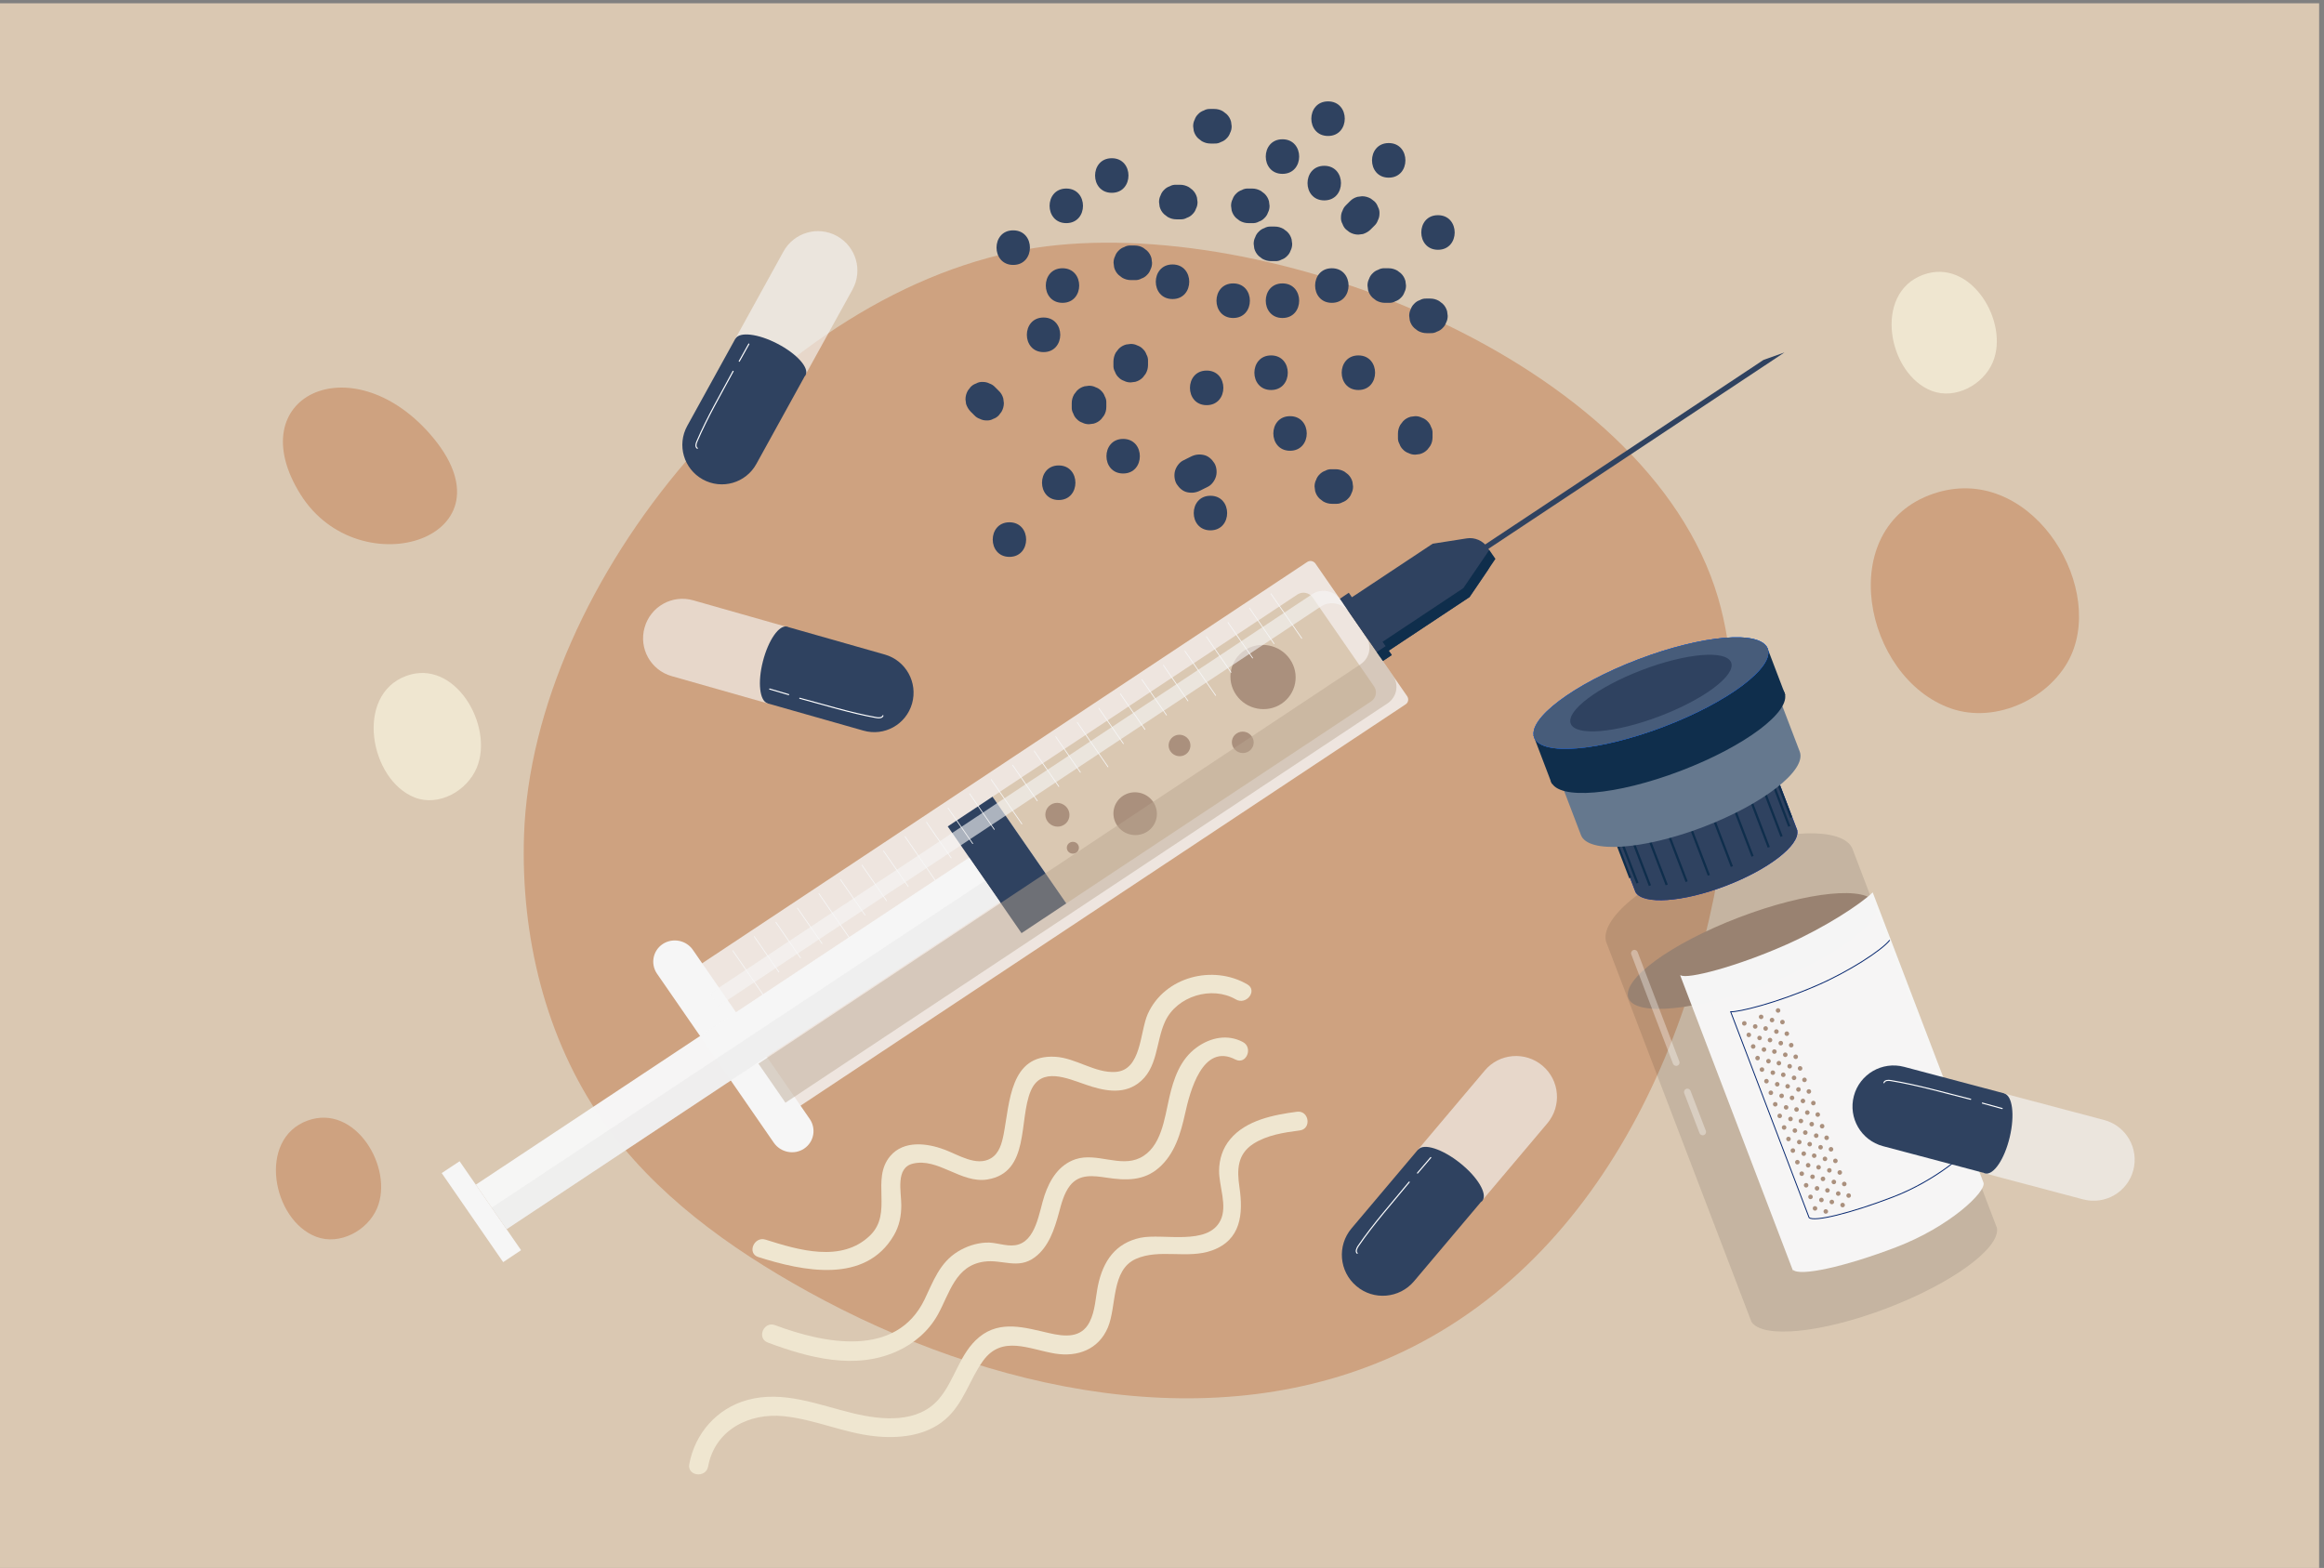 <?xml version="1.0" encoding="utf-8"?>
<!-- Generator: Adobe Illustrator 25.1.0, SVG Export Plug-In . SVG Version: 6.00 Build 0)  -->
<svg version="1.1" id="Layer_1" xmlns="http://www.w3.org/2000/svg" xmlns:xlink="http://www.w3.org/1999/xlink" x="0px" y="0px"
	 viewBox="0 0 1962 1323.9" style="enable-background:new 0 0 1962 1323.9;" xml:space="preserve">
<rect x="0" y="0" width="1962" height="1323.9" fill="#808080" stroke="none"/>
<style type="text/css">
	.st0{fill:#DAC8B2;}
	.st1{fill:#CEA280;}
	.st2{fill:#AA907D;}
	.st3{opacity:0.1;}
	.st4{fill:#0026DA;}
	.st5{fill:#2F4260;}
	.st6{opacity:0.99;fill:#F6F6F6;}
	.st7{fill:none;stroke:#01236D;stroke-width:0.759;stroke-miterlimit:10;}
	.st8{fill:#0F2E4C;}
	.st9{fill:#65788E;}
	.st10{fill:#0060FF;}
	.st11{fill:#475C7A;}
	.st12{opacity:0.34;}
	.st13{fill:#FFFFFF;}
	.st14{fill:#EFE6D0;}
	.st15{opacity:0.63;fill:#F6F6F6;}
	.st16{fill:none;stroke:#FFFFFF;stroke-width:0.919;stroke-linecap:round;stroke-linejoin:round;stroke-miterlimit:10;}
	.st17{opacity:0.8;fill:#F6F6F6;}
	.st18{fill:#F6F6F6;}
	.st19{opacity:0.15;fill:#CCCCCC;}
	.st20{opacity:0.46;fill:#BAA690;}
	.st21{opacity:0.99;fill:none;stroke:#F6F6F6;stroke-width:0.631;stroke-linecap:round;stroke-miterlimit:10;}
</style>
<g>
	<polyline class="st0" points="0,2.8 1957.9,2.8 1957.9,1323.9 0,1323.9 	"/>
	<path class="st1" d="M442.4,705.3c-2.8,84.7,17.9,171.5,66.5,241c43.4,61.9,106.6,107.4,172.7,144c153.2,84.8,344.8,126.4,502.8,51
		c179.3-85.5,265.2-297.3,277.1-495.6c2.8-47.4,2.3-95.7-11.1-141.2c-59.5-201.4-381.5-324.6-575.7-295.3
		C656.5,242.1,449.6,490.8,442.4,705.3z"/>
	<path class="st1" d="M1646.8,598.1c38.8,13.7,85.7-9.3,101.7-44.8c28.1-62.5-36.4-163.7-116.4-136.4
		C1548,445.6,1573.2,572,1646.8,598.1z"/>
	<path class="st1" d="M362.7,366.1c-67-75.8-160.3-30.9-109.1,51.2C303.7,497.6,439.9,453.7,362.7,366.1z"/>
	<path class="st1" d="M267,1044.3c19.6,7.4,43.3-5,51.4-24.3c14.2-33.8-18.4-88.6-58.8-73.8C217.1,961.7,229.8,1030.2,267,1044.3z"
		/>
	<path class="st2" d="M1583.3,763.2c6,15.7-35.8,46.2-93.4,68.2c-57.6,22-109.1,27-115.1,11.4c-6-15.7,35.8-46.2,93.4-68.2
		C1525.8,752.6,1577.3,747.5,1583.3,763.2z"/>
	<path class="st3" d="M1564.1,717.1c-7.5-19.5-60-17.6-117.4,4.2c-57.4,21.9-97.8,55.5-90.4,75c0,0,0,0.1,0.1,0.1l0,0l122.2,319.6
		c9.2,14.5,59.1,9.7,114.4-11.4c55.3-21.1,95.7-50.8,92.9-67.7l-121.8-319.7l0,0C1564.1,717.2,1564.1,717.2,1564.1,717.1z"/>
	<path class="st4" d="M1359.4,697.7l21.4,55.7c6.6,10.7,39.8,8.4,76.1-5.4c36.3-13.9,62.5-34.3,60.4-46.6l0.1-0.1l-21.3-55.8
		L1359.4,697.7z"/>
	<path class="st5" d="M1359.4,697.7l21.4,55.7c6.6,10.7,39.8,8.4,76.1-5.4c36.3-13.9,62.5-34.3,60.4-46.6l0.1-0.1l-21.3-55.8
		L1359.4,697.7z"/>
	<path class="st6" d="M1581,753.5c-10.4,10.1-40.5,29.7-72.7,44c-42.1,18.7-83.7,29.5-89.4,26l-0.4,0.1l95.6,250.4l-0.5-1.9
		c5.5,5.9,43.4-2.3,87.1-19c45.6-17.4,76.6-47.2,73.8-54.6C1671.5,990.6,1581,753.5,1581,753.5z"/>
	<path class="st7" d="M1595.4,793.8c-6.8,8.7-35.2,26.9-61.6,38.3c-34.5,15-65.8,22.5-72.7,22.2l66.2,173.8
		c4.1,3.8,34.8-3.6,70.5-17.3c37.3-14.2,65.3-39.5,65.7-43.7"/>
	<g>
		<g>
			<path class="st2" d="M1474.4,863.4c0.4,1-0.1,2.1-1.1,2.5c-1,0.4-2.1-0.1-2.5-1.1c-0.4-1,0.1-2.1,1.1-2.5
				C1473,861.9,1474.1,862.4,1474.4,863.4z"/>
			<path class="st2" d="M1478.2,873.1c0.4,1-0.1,2.1-1.1,2.5c-1,0.4-2.1-0.1-2.5-1.1c-0.4-1,0.1-2.1,1.1-2.5
				C1476.7,871.7,1477.8,872.1,1478.2,873.1z"/>
			<path class="st2" d="M1481.9,882.9c0.4,1-0.1,2.1-1.1,2.5c-1,0.4-2.1-0.1-2.5-1.1c-0.4-1,0.1-2.1,1.1-2.5
				C1480.4,881.4,1481.5,881.9,1481.9,882.9z"/>
			<path class="st2" d="M1485.6,892.7c0.4,1-0.1,2.1-1.1,2.5c-1,0.4-2.1-0.1-2.5-1.1c-0.4-1,0.1-2.1,1.1-2.5
				C1484.1,891.2,1485.2,891.7,1485.6,892.7z"/>
			<path class="st2" d="M1489.3,902.4c0.4,1-0.1,2.1-1.1,2.5c-1,0.4-2.1-0.1-2.5-1.1c-0.4-1,0.1-2.1,1.1-2.5
				C1487.9,901,1489,901.4,1489.3,902.4z"/>
			<path class="st2" d="M1493.1,912.2c0.4,1-0.1,2.1-1.1,2.5c-1,0.4-2.1-0.1-2.5-1.1c-0.4-1,0.1-2.1,1.1-2.5
				C1491.6,910.7,1492.7,911.2,1493.1,912.2z"/>
			<path class="st2" d="M1496.8,922c0.4,1-0.1,2.1-1.1,2.5c-1,0.4-2.1-0.1-2.5-1.1c-0.4-1,0.1-2.1,1.1-2.5
				C1495.3,920.5,1496.4,921,1496.8,922z"/>
			<path class="st2" d="M1500.5,931.7c0.4,1-0.1,2.1-1.1,2.5c-1,0.4-2.1-0.1-2.5-1.1c-0.4-1,0.1-2.1,1.1-2.5
				C1499.1,930.3,1500.2,930.7,1500.5,931.7z"/>
			<path class="st2" d="M1504.3,941.5c0.4,1-0.1,2.1-1.1,2.5c-1,0.4-2.1-0.1-2.5-1.1c-0.4-1,0.1-2.1,1.1-2.5
				C1502.8,940,1503.9,940.5,1504.3,941.5z"/>
			<path class="st2" d="M1508,951.3c0.4,1-0.1,2.1-1.1,2.5s-2.1-0.1-2.5-1.1c-0.4-1,0.1-2.1,1.1-2.5
				C1506.5,949.8,1507.6,950.3,1508,951.3z"/>
			<path class="st2" d="M1511.7,961c0.4,1-0.1,2.1-1.1,2.5s-2.1-0.1-2.5-1.1c-0.4-1,0.1-2.1,1.1-2.5
				C1510.2,959.6,1511.3,960,1511.7,961z"/>
			<path class="st2" d="M1515.4,970.8c0.4,1-0.1,2.1-1.1,2.5c-1,0.4-2.1-0.1-2.5-1.1c-0.4-1,0.1-2.1,1.1-2.5
				C1514,969.3,1515.1,969.8,1515.4,970.8z"/>
			<path class="st2" d="M1519.2,980.6c0.4,1-0.1,2.1-1.1,2.5c-1,0.4-2.1-0.1-2.5-1.1c-0.4-1,0.1-2.1,1.1-2.5
				C1517.7,979.1,1518.8,979.6,1519.2,980.6z"/>
			<path class="st2" d="M1522.9,990.3c0.4,1-0.1,2.1-1.1,2.5c-1,0.4-2.1-0.1-2.5-1.1c-0.4-1,0.1-2.1,1.1-2.5
				C1521.4,988.9,1522.5,989.3,1522.9,990.3z"/>
			<path class="st2" d="M1526.6,1000.1c0.4,1-0.1,2.1-1.1,2.5c-1,0.4-2.1-0.1-2.5-1.1c-0.4-1,0.1-2.1,1.1-2.5
				C1525.1,998.6,1526.2,999.1,1526.6,1000.1z"/>
			<path class="st2" d="M1530.3,1009.9c0.4,1-0.1,2.1-1.1,2.5c-1,0.4-2.1-0.1-2.5-1.1c-0.4-1,0.1-2.1,1.1-2.5
				C1528.9,1008.4,1530,1008.9,1530.3,1009.9z"/>
			<path class="st2" d="M1534.1,1019.6c0.4,1-0.1,2.1-1.1,2.5c-1,0.4-2.1-0.1-2.5-1.1c-0.4-1,0.1-2.1,1.1-2.5
				C1532.6,1018.2,1533.7,1018.6,1534.1,1019.6z"/>
		</g>
		<g>
			<path class="st2" d="M1488.6,857.9c0.4,1-0.1,2.1-1.1,2.5c-1,0.4-2.1-0.1-2.5-1.1c-0.4-1,0.1-2.1,1.1-2.5
				C1487.2,856.5,1488.3,857,1488.6,857.9z"/>
			<path class="st2" d="M1492.4,867.7c0.4,1-0.1,2.1-1.1,2.5c-1,0.4-2.1-0.1-2.5-1.1c-0.4-1,0.1-2.1,1.1-2.5
				C1490.9,866.2,1492,866.7,1492.4,867.7z"/>
			<path class="st2" d="M1496.1,877.5c0.4,1-0.1,2.1-1.1,2.5c-1,0.4-2.1-0.1-2.5-1.1c-0.4-1,0.1-2.1,1.1-2.5
				C1494.6,876,1495.7,876.5,1496.1,877.5z"/>
			<path class="st2" d="M1499.8,887.2c0.4,1-0.1,2.1-1.1,2.5c-1,0.4-2.1-0.1-2.5-1.1c-0.4-1,0.1-2.1,1.1-2.5
				C1498.4,885.8,1499.5,886.3,1499.8,887.2z"/>
			<path class="st2" d="M1503.6,897c0.4,1-0.1,2.1-1.1,2.5c-1,0.4-2.1-0.1-2.5-1.1c-0.4-1,0.1-2.1,1.1-2.5
				C1502.1,895.5,1503.2,896,1503.6,897z"/>
			<path class="st2" d="M1507.3,906.8c0.4,1-0.1,2.1-1.1,2.5c-1,0.4-2.1-0.1-2.5-1.1c-0.4-1,0.1-2.1,1.1-2.5
				C1505.8,905.3,1506.9,905.8,1507.3,906.8z"/>
			<path class="st2" d="M1511,916.5c0.4,1-0.1,2.1-1.1,2.5c-1,0.4-2.1-0.1-2.5-1.1c-0.4-1,0.1-2.1,1.1-2.5
				C1509.5,915.1,1510.6,915.6,1511,916.5z"/>
			<path class="st2" d="M1514.7,926.3c0.4,1-0.1,2.1-1.1,2.5c-1,0.4-2.1-0.1-2.5-1.1c-0.4-1,0.1-2.1,1.1-2.5
				C1513.3,924.8,1514.4,925.3,1514.7,926.3z"/>
			<path class="st2" d="M1518.5,936.1c0.4,1-0.1,2.1-1.1,2.5c-1,0.4-2.1-0.1-2.5-1.1c-0.4-1,0.1-2.1,1.1-2.5
				C1517,934.6,1518.1,935.1,1518.5,936.1z"/>
			<path class="st2" d="M1522.2,945.8c0.4,1-0.1,2.1-1.1,2.5c-1,0.4-2.1-0.1-2.5-1.1c-0.4-1,0.1-2.1,1.1-2.5
				C1520.7,944.4,1521.8,944.9,1522.2,945.8z"/>
			<path class="st2" d="M1525.9,955.6c0.4,1-0.1,2.1-1.1,2.5c-1,0.4-2.1-0.1-2.5-1.1c-0.4-1,0.1-2.1,1.1-2.5
				C1524.4,954.1,1525.5,954.6,1525.9,955.6z"/>
			<path class="st2" d="M1529.6,965.4c0.4,1-0.1,2.1-1.1,2.5c-1,0.4-2.1-0.1-2.5-1.1c-0.4-1,0.1-2.1,1.1-2.5
				C1528.2,963.9,1529.3,964.4,1529.6,965.4z"/>
			<path class="st2" d="M1533.4,975.1c0.4,1-0.1,2.1-1.1,2.5c-1,0.4-2.1-0.1-2.5-1.1c-0.4-1,0.1-2.1,1.1-2.5
				C1531.9,973.7,1533,974.2,1533.4,975.1z"/>
			<path class="st2" d="M1537.1,984.9c0.4,1-0.1,2.1-1.1,2.5c-1,0.4-2.1-0.1-2.5-1.1c-0.4-1,0.1-2.1,1.1-2.5
				C1535.6,983.4,1536.7,983.9,1537.1,984.9z"/>
			<path class="st2" d="M1540.8,994.7c0.4,1-0.1,2.1-1.1,2.5c-1,0.4-2.1-0.1-2.5-1.1c-0.4-1,0.1-2.1,1.1-2.5
				C1539.4,993.2,1540.5,993.7,1540.8,994.7z"/>
			<path class="st2" d="M1544.6,1004.4c0.4,1-0.1,2.1-1.1,2.5c-1,0.4-2.1-0.1-2.5-1.1c-0.4-1,0.1-2.1,1.1-2.5
				C1543.1,1003,1544.2,1003.5,1544.6,1004.4z"/>
			<path class="st2" d="M1548.3,1014.2c0.4,1-0.1,2.1-1.1,2.5c-1,0.4-2.1-0.1-2.5-1.1c-0.4-1,0.1-2.1,1.1-2.5
				C1546.8,1012.7,1547.9,1013.2,1548.3,1014.2z"/>
		</g>
		<g>
			<path class="st2" d="M1502.9,852.5c0.4,1-0.1,2.1-1.1,2.5c-1,0.4-2.1-0.1-2.5-1.1c-0.4-1,0.1-2.1,1.1-2.5
				C1501.4,851,1502.5,851.5,1502.9,852.5z"/>
			<path class="st2" d="M1506.6,862.3c0.4,1-0.1,2.1-1.1,2.5c-1,0.4-2.1-0.1-2.5-1.1c-0.4-1,0.1-2.1,1.1-2.5
				C1505.1,860.8,1506.2,861.3,1506.6,862.3z"/>
			<path class="st2" d="M1510.3,872.1c0.4,1-0.1,2.1-1.1,2.5c-1,0.4-2.1-0.1-2.5-1.1c-0.4-1,0.1-2.1,1.1-2.5
				C1508.8,870.6,1509.9,871.1,1510.3,872.1z"/>
			<path class="st2" d="M1514,881.8c0.4,1-0.1,2.1-1.1,2.5c-1,0.4-2.1-0.1-2.5-1.1c-0.4-1,0.1-2.1,1.1-2.5
				C1512.6,880.3,1513.7,880.8,1514,881.8z"/>
			<path class="st2" d="M1517.8,891.6c0.4,1-0.1,2.1-1.1,2.5c-1,0.4-2.1-0.1-2.5-1.1c-0.4-1,0.1-2.1,1.1-2.5
				C1516.3,890.1,1517.4,890.6,1517.8,891.6z"/>
			<path class="st2" d="M1521.5,901.4c0.4,1-0.1,2.1-1.1,2.5c-1,0.4-2.1-0.1-2.5-1.1c-0.4-1,0.1-2.1,1.1-2.5
				S1521.1,900.4,1521.5,901.4z"/>
			<path class="st2" d="M1525.2,911.1c0.4,1-0.1,2.1-1.1,2.5c-1,0.4-2.1-0.1-2.5-1.1c-0.4-1,0.1-2.1,1.1-2.5
				C1523.7,909.6,1524.8,910.1,1525.2,911.1z"/>
			<path class="st2" d="M1528.9,920.9c0.4,1-0.1,2.1-1.1,2.5c-1,0.4-2.1-0.1-2.5-1.1c-0.4-1,0.1-2.1,1.1-2.5
				S1528.6,919.9,1528.9,920.9z"/>
			<path class="st2" d="M1532.7,930.7c0.4,1-0.1,2.1-1.1,2.5s-2.1-0.1-2.5-1.1c-0.4-1,0.1-2.1,1.1-2.5S1532.3,929.7,1532.7,930.7z"
				/>
			<path class="st2" d="M1536.4,940.4c0.4,1-0.1,2.1-1.1,2.5s-2.1-0.1-2.5-1.1c-0.4-1,0.1-2.1,1.1-2.5S1536,939.4,1536.4,940.4z"/>
			<path class="st2" d="M1540.1,950.2c0.4,1-0.1,2.1-1.1,2.5c-1,0.4-2.1-0.1-2.5-1.1c-0.4-1,0.1-2.1,1.1-2.5
				C1538.7,948.7,1539.8,949.2,1540.1,950.2z"/>
			<path class="st2" d="M1543.9,960c0.4,1-0.1,2.1-1.1,2.5c-1,0.4-2.1-0.1-2.5-1.1c-0.4-1,0.1-2.1,1.1-2.5
				C1542.4,958.5,1543.5,959,1543.9,960z"/>
			<path class="st2" d="M1547.6,969.7c0.4,1-0.1,2.1-1.1,2.5c-1,0.4-2.1-0.1-2.5-1.1c-0.4-1,0.1-2.1,1.1-2.5
				C1546.1,968.2,1547.2,968.7,1547.6,969.7z"/>
			<path class="st2" d="M1551.3,979.5c0.4,1-0.1,2.1-1.1,2.5c-1,0.4-2.1-0.1-2.5-1.1c-0.4-1,0.1-2.1,1.1-2.5
				C1549.8,978,1550.9,978.5,1551.3,979.5z"/>
			<path class="st2" d="M1555,989.3c0.4,1-0.1,2.1-1.1,2.5c-1,0.4-2.1-0.1-2.5-1.1c-0.4-1,0.1-2.1,1.1-2.5
				C1553.6,987.8,1554.7,988.3,1555,989.3z"/>
			<path class="st2" d="M1558.8,999c0.4,1-0.1,2.1-1.1,2.5c-1,0.4-2.1-0.1-2.5-1.1c-0.4-1,0.1-2.1,1.1-2.5
				C1557.3,997.5,1558.4,998,1558.8,999z"/>
			<path class="st2" d="M1562.5,1008.8c0.4,1-0.1,2.1-1.1,2.5c-1,0.4-2.1-0.1-2.5-1.1c-0.4-1,0.1-2.1,1.1-2.5
				C1561,1007.3,1562.1,1007.8,1562.5,1008.8z"/>
		</g>
		<g>
			<path class="st2" d="M1483.6,866c0.4,1-0.1,2.1-1.1,2.5c-1,0.4-2.1-0.1-2.5-1.1c-0.4-1,0.1-2.1,1.1-2.5
				C1482.1,864.5,1483.2,865,1483.6,866z"/>
			<path class="st2" d="M1487.3,875.7c0.4,1-0.1,2.1-1.1,2.5c-1,0.4-2.1-0.1-2.5-1.1c-0.4-1,0.1-2.1,1.1-2.5
				C1485.8,874.3,1486.9,874.8,1487.3,875.7z"/>
			<path class="st2" d="M1491,885.5c0.4,1-0.1,2.1-1.1,2.5c-1,0.4-2.1-0.1-2.5-1.1c-0.4-1,0.1-2.1,1.1-2.5
				C1489.6,884,1490.7,884.5,1491,885.5z"/>
			<path class="st2" d="M1494.8,895.3c0.4,1-0.1,2.1-1.1,2.5c-1,0.4-2.1-0.1-2.5-1.1c-0.4-1,0.1-2.1,1.1-2.5
				C1493.3,893.8,1494.4,894.3,1494.8,895.3z"/>
			<path class="st2" d="M1498.5,905c0.4,1-0.1,2.1-1.1,2.5c-1,0.4-2.1-0.1-2.5-1.1c-0.4-1,0.1-2.1,1.1-2.5
				C1497,903.6,1498.1,904.1,1498.5,905z"/>
			<path class="st2" d="M1502.2,914.8c0.4,1-0.1,2.1-1.1,2.5c-1,0.4-2.1-0.1-2.5-1.1c-0.4-1,0.1-2.1,1.1-2.5
				C1500.7,913.3,1501.8,913.8,1502.2,914.8z"/>
			<path class="st2" d="M1505.9,924.6c0.4,1-0.1,2.1-1.1,2.5c-1,0.4-2.1-0.1-2.5-1.1c-0.4-1,0.1-2.1,1.1-2.5
				C1504.5,923.1,1505.6,923.6,1505.9,924.6z"/>
			<path class="st2" d="M1509.7,934.3c0.4,1-0.1,2.1-1.1,2.5c-1,0.4-2.1-0.1-2.5-1.1c-0.4-1,0.1-2.1,1.1-2.5
				C1508.2,932.9,1509.3,933.4,1509.7,934.3z"/>
			<path class="st2" d="M1513.4,944.1c0.4,1-0.1,2.1-1.1,2.5c-1,0.4-2.1-0.1-2.5-1.1c-0.4-1,0.1-2.1,1.1-2.5
				C1511.9,942.6,1513,943.1,1513.4,944.1z"/>
			<path class="st2" d="M1517.1,953.9c0.4,1-0.1,2.1-1.1,2.5c-1,0.4-2.1-0.1-2.5-1.1c-0.4-1,0.1-2.1,1.1-2.5
				C1515.6,952.4,1516.7,952.9,1517.1,953.9z"/>
			<path class="st2" d="M1520.8,963.6c0.4,1-0.1,2.1-1.1,2.5c-1,0.4-2.1-0.1-2.5-1.1c-0.4-1,0.1-2.1,1.1-2.5
				C1519.4,962.2,1520.5,962.7,1520.8,963.6z"/>
			<path class="st2" d="M1524.6,973.4c0.4,1-0.1,2.1-1.1,2.5c-1,0.4-2.1-0.1-2.5-1.1c-0.4-1,0.1-2.1,1.1-2.5
				C1523.1,971.9,1524.2,972.4,1524.6,973.4z"/>
			<path class="st2" d="M1528.3,983.2c0.4,1-0.1,2.1-1.1,2.5c-1,0.4-2.1-0.1-2.5-1.1c-0.4-1,0.1-2.1,1.1-2.5
				C1526.8,981.7,1527.9,982.2,1528.3,983.2z"/>
			<path class="st2" d="M1532,992.9c0.4,1-0.1,2.1-1.1,2.5c-1,0.4-2.1-0.1-2.5-1.1c-0.4-1,0.1-2.1,1.1-2.5
				C1530.6,991.5,1531.7,992,1532,992.9z"/>
			<path class="st2" d="M1535.8,1002.7c0.4,1-0.1,2.1-1.1,2.5c-1,0.4-2.1-0.1-2.5-1.1c-0.4-1,0.1-2.1,1.1-2.5
				C1534.3,1001.2,1535.4,1001.7,1535.8,1002.7z"/>
			<path class="st2" d="M1539.5,1012.5c0.4,1-0.1,2.1-1.1,2.5c-1,0.4-2.1-0.1-2.5-1.1c-0.4-1,0.1-2.1,1.1-2.5
				C1538,1011,1539.1,1011.5,1539.5,1012.5z"/>
			<path class="st2" d="M1543.2,1022.2c0.4,1-0.1,2.1-1.1,2.5c-1,0.4-2.1-0.1-2.5-1.1c-0.4-1,0.1-2.1,1.1-2.5
				C1541.7,1020.8,1542.8,1021.3,1543.2,1022.2z"/>
		</g>
		<g>
			<path class="st2" d="M1497.8,860.6c0.4,1-0.1,2.1-1.1,2.5c-1,0.4-2.1-0.1-2.5-1.1c-0.4-1,0.1-2.1,1.1-2.5
				C1496.3,859.1,1497.4,859.6,1497.8,860.6z"/>
			<path class="st2" d="M1501.5,870.3c0.4,1-0.1,2.1-1.1,2.5c-1,0.4-2.1-0.1-2.5-1.1c-0.4-1,0.1-2.1,1.1-2.5
				C1500,868.9,1501.1,869.3,1501.5,870.3z"/>
			<path class="st2" d="M1505.2,880.1c0.4,1-0.1,2.1-1.1,2.5c-1,0.4-2.1-0.1-2.5-1.1c-0.4-1,0.1-2.1,1.1-2.5
				C1503.8,878.6,1504.9,879.1,1505.2,880.1z"/>
			<path class="st2" d="M1509,889.9c0.4,1-0.1,2.1-1.1,2.5c-1,0.4-2.1-0.1-2.5-1.1c-0.4-1,0.1-2.1,1.1-2.5
				C1507.5,888.4,1508.6,888.9,1509,889.9z"/>
			<path class="st2" d="M1512.7,899.6c0.4,1-0.1,2.1-1.1,2.5c-1,0.4-2.1-0.1-2.5-1.1c-0.4-1,0.1-2.1,1.1-2.5
				C1511.2,898.1,1512.3,898.6,1512.7,899.6z"/>
			<path class="st2" d="M1516.4,909.4c0.4,1-0.1,2.1-1.1,2.5c-1,0.4-2.1-0.1-2.5-1.1c-0.4-1,0.1-2.1,1.1-2.5
				C1514.9,907.9,1516,908.4,1516.4,909.4z"/>
			<path class="st2" d="M1520.1,919.2c0.4,1-0.1,2.1-1.1,2.5c-1,0.4-2.1-0.1-2.5-1.1c-0.4-1,0.1-2.1,1.1-2.5
				C1518.7,917.7,1519.8,918.2,1520.1,919.2z"/>
			<path class="st2" d="M1523.9,928.9c0.4,1-0.1,2.1-1.1,2.5c-1,0.4-2.1-0.1-2.5-1.1c-0.4-1,0.1-2.1,1.1-2.5
				C1522.4,927.4,1523.5,927.9,1523.9,928.9z"/>
			<path class="st2" d="M1527.6,938.7c0.4,1-0.1,2.1-1.1,2.5c-1,0.4-2.1-0.1-2.5-1.1c-0.4-1,0.1-2.1,1.1-2.5
				C1526.1,937.2,1527.2,937.7,1527.6,938.7z"/>
			<path class="st2" d="M1531.3,948.5c0.4,1-0.1,2.1-1.1,2.5c-1,0.4-2.1-0.1-2.5-1.1c-0.4-1,0.1-2.1,1.1-2.5
				C1529.9,947,1531,947.5,1531.3,948.5z"/>
			<path class="st2" d="M1535.1,958.2c0.4,1-0.1,2.1-1.1,2.5c-1,0.4-2.1-0.1-2.5-1.1c-0.4-1,0.1-2.1,1.1-2.5
				C1533.6,956.7,1534.7,957.2,1535.1,958.2z"/>
			<path class="st2" d="M1538.8,968c0.4,1-0.1,2.1-1.1,2.5c-1,0.4-2.1-0.1-2.5-1.1c-0.4-1,0.1-2.1,1.1-2.5
				C1537.3,966.5,1538.4,967,1538.8,968z"/>
			<path class="st2" d="M1542.5,977.8c0.4,1-0.1,2.1-1.1,2.5c-1,0.4-2.1-0.1-2.5-1.1c-0.4-1,0.1-2.1,1.1-2.5
				C1541,976.3,1542.1,976.8,1542.5,977.8z"/>
			<path class="st2" d="M1546.2,987.5c0.4,1-0.1,2.1-1.1,2.5c-1,0.4-2.1-0.1-2.5-1.1c-0.4-1,0.1-2.1,1.1-2.5
				C1544.8,986,1545.9,986.5,1546.2,987.5z"/>
			<path class="st2" d="M1550,997.3c0.4,1-0.1,2.1-1.1,2.5c-1,0.4-2.1-0.1-2.5-1.1c-0.4-1,0.1-2.1,1.1-2.5
				C1548.5,995.8,1549.6,996.3,1550,997.3z"/>
			<path class="st2" d="M1553.7,1007.1c0.4,1-0.1,2.1-1.1,2.5c-1,0.4-2.1-0.1-2.5-1.1c-0.4-1,0.1-2.1,1.1-2.5
				C1552.2,1005.6,1553.3,1006.1,1553.7,1007.1z"/>
			<path class="st2" d="M1557.4,1016.8c0.4,1-0.1,2.1-1.1,2.5c-1,0.4-2.1-0.1-2.5-1.1c-0.4-1,0.1-2.1,1.1-2.5
				C1555.9,1015.3,1557,1015.8,1557.4,1016.8z"/>
		</g>
	</g>
	<g>
		
			<rect x="1504.9" y="651.2" transform="matrix(0.934 -0.356 0.356 0.934 -140.315 580.954)" class="st8" width="1.9" height="39.9"/>
		
			<rect x="1503.3" y="658.6" transform="matrix(0.934 -0.356 0.356 0.934 -143.069 580.881)" class="st8" width="1.9" height="39.9"/>
		
			<rect x="1496.8" y="667.1" transform="matrix(0.934 -0.356 0.356 0.934 -146.533 579.159)" class="st8" width="1.9" height="39.9"/>
		
			<rect x="1486" y="676.2" transform="matrix(0.934 -0.356 0.356 0.934 -150.48 575.93)" class="st8" width="1.9" height="39.9"/>
		
			<rect x="1471.6" y="685.3" transform="matrix(0.934 -0.357 0.357 0.934 -154.675 571.396)" class="st8" width="1.9" height="39.9"/>
		
			<rect x="1454.1" y="693.9" transform="matrix(0.934 -0.357 0.357 0.934 -158.887 565.756)" class="st8" width="1.9" height="39.9"/>
		
			<rect x="1434.7" y="701.3" transform="matrix(0.934 -0.357 0.357 0.934 -162.821 559.322)" class="st8" width="1.9" height="39.9"/>
		
			<rect x="1415.9" y="706.6" transform="matrix(0.934 -0.357 0.357 0.934 -165.925 552.997)" class="st8" width="1.9" height="39.9"/>
		
			<rect x="1399.1" y="709.4" transform="matrix(0.934 -0.357 0.357 0.934 -168.057 547.19)" class="st8" width="1.9" height="39.9"/>
		
			<rect x="1384.9" y="709.9" transform="matrix(0.934 -0.357 0.357 0.934 -169.144 542.201)" class="st8" width="1.9" height="39.9"/>
		
			<rect x="1374.4" y="707.8" transform="matrix(0.934 -0.357 0.357 0.934 -169.114 538.328)" class="st8" width="1.9" height="39.9"/>
		
			<rect x="1368.3" y="703.3" transform="matrix(0.934 -0.357 0.357 0.934 -167.896 535.87)" class="st8" width="1.9" height="39.9"/>
	</g>
	<path class="st9" d="M1306.9,632.3l27.8,72.8c6,15.7,52.2,12.6,103.2-6.8c51-19.5,87.5-48,81.5-63.7l-27.8-72.8L1306.9,632.3z"/>
	
		<ellipse transform="matrix(0.934 -0.356 0.356 0.934 -129.16 543.159)" class="st8" cx="1408.8" cy="621.9" rx="105.5" ry="30.4"/>
	
		<rect x="1296.1" y="581.4" transform="matrix(0.934 -0.356 0.356 0.934 -122.98 539.396)" class="st8" width="211" height="43.7"/>
	
		<ellipse transform="matrix(0.934 -0.356 0.356 0.934 -116.799 535.632)" class="st10" cx="1394.5" cy="584.6" rx="105.5" ry="30.4"/>
	
		<ellipse transform="matrix(0.934 -0.356 0.356 0.934 -116.799 535.632)" class="st10" cx="1394.5" cy="584.6" rx="105.5" ry="30.4"/>
	
		<ellipse transform="matrix(0.934 -0.356 0.356 0.934 -116.799 535.632)" class="st11" cx="1394.5" cy="584.6" rx="105.5" ry="30.4"/>
	
		<ellipse transform="matrix(0.934 -0.356 0.356 0.934 -116.799 535.633)" class="st5" cx="1394.5" cy="584.6" rx="72.5" ry="20.9"/>
	<g class="st12">
		<path class="st13" d="M1416.1,899.8L1416.1,899.8c-1.5,0.6-3.1-0.2-3.7-1.6l-35.2-92.3c-0.6-1.5,0.2-3.1,1.6-3.7l0,0
			c1.5-0.6,3.1,0.2,3.7,1.6l35.2,92.3C1418.4,897.6,1417.6,899.3,1416.1,899.8z"/>
		<path class="st13" d="M1438.5,958.4L1438.5,958.4c-1.5,0.6-3.1-0.2-3.7-1.6l-12.9-33.7c-0.6-1.5,0.2-3.1,1.6-3.7l0,0
			c1.5-0.6,3.1,0.2,3.7,1.6l12.9,33.7C1440.7,956.2,1440,957.9,1438.5,958.4z"/>
	</g>
	<path class="st14" d="M350.2,673.4c20,7.8,44.1-5.3,52.4-25.4c14.5-35.4-18.7-92.6-59.9-77.2C299.3,587.1,312.2,658.6,350.2,673.4z
		"/>
	<g>
		<path class="st15" d="M1197.2,970.6l56.3-66.7c12.3-14.6,34.1-16.4,48.7-4.1c14.6,12.3,16.4,34.1,4.1,48.7l-56.3,66.7
			L1197.2,970.6z"/>
		<path class="st5" d="M1145.1,1085.9c-14.6-12.3-16.4-34.1-4.1-48.7l56.3-66.7l0.1,0.1c4.6-5.5,20.3-0.5,35.2,11.4
			c15,11.9,23.4,26.2,18.9,31.9c-0.4,0.5-0.9,0.8-1.4,1.2l0,0l-56.3,66.7C1181.5,1096.4,1159.6,1098.3,1145.1,1085.9z"/>
		<g>
			<path class="st16" d="M1145.8,1058.2c-1.6-1.5-0.4-4.2,0.8-6c13-19,28.9-36.8,43.1-54.1"/>
			<path class="st16" d="M1196.7,990.5c3.7-4.4,7.5-8.8,11.2-13.1"/>
		</g>
	</g>
	<g>
		<path class="st15" d="M648,593.9l-80.9-23c-17.7-5-28-23.4-22.9-41.1c5-17.7,23.4-28,41.1-22.9l80.9,23L648,593.9z"/>
		<path class="st5" d="M770,594c-5,17.7-23.4,28-41.1,22.9l-80.9-23l0-0.1c-6.7-1.9-8.5-17.7-3.9-35.5c4.6-17.9,13.7-31,20.5-29.2
			c0.6,0.1,1.1,0.4,1.6,0.7l0-0.1l80.9,23C764.8,557.8,775,576.3,770,594z"/>
		<g>
			<path class="st16" d="M745.4,604.3c-0.7,2-3.5,2-5.6,1.6c-21.9-3.9-43.7-10.8-64.6-16.3"/>
			<path class="st16" d="M665.8,586.5c-5.3-1.6-10.7-3.1-16-4.7"/>
		</g>
	</g>
	<path class="st14" d="M1631,330.1c19.6,7.4,43.3-5,51.4-24.3c14.2-33.8-18.4-88.6-58.8-73.8C1581.1,247.6,1593.8,316,1631,330.1z"
		/>
	<g>
		<g>
			<path class="st14" d="M1053.1,831.2c-28.9-16.9-69.8-6.7-84.1,24.9c-6.8,15.2-5.2,47.6-27.3,49c-17.3,1.1-33.4-11.8-50.8-12.8
				c-38.3-2.3-38.4,38.6-43.6,65.5c-1.5,7.6-3.7,16-10.7,20.2c-12.2,7.3-27.8-3.1-39.2-7.3c-14.7-5.5-34.3-8.1-45.8,5.4
				c-16.7,19.7,2.5,48-17,67c-24,23.4-60.5,12.4-88.3,3.6c-9.7-3.1-15.9,11.6-6.1,14.7c37.4,11.9,90.2,23.1,114.4-18.3
				c4.7-8,6.3-16.5,6.3-25.6c0-11.2-5.1-31.5,9.9-35c21.3-5.1,40.6,17,62.8,13.4c36.2-5.9,26.2-50.3,36.6-74.8
				c8.8-20.7,30.8-10.6,46.6-5.2c14.3,4.9,30.4,8.6,43.7-0.9c17.4-12.5,15-35.2,23.2-52.7c10-21.3,39.4-30.2,59.7-18.4
				C1052.2,849,1061.9,836.4,1053.1,831.2L1053.1,831.2z"/>
		</g>
		<g>
			<path class="st14" d="M1049.2,879.8c-12.9-6.8-27.3-3.8-38.9,4.6c-14,10.1-19.5,26.4-23.2,42.6c-4,17.3-6.6,41.9-24.7,50.7
				c-16.8,8.2-36.6-4.8-54.4,1.1c-14,4.7-21.7,17.2-26.2,30.6c-4.6,13.6-7,39.4-24.7,42c-8.2,1.2-16.5-2.7-24.9-2.2
				c-8.4,0.5-16.4,3.2-23.6,7.6c-15.3,9.4-20.7,25.1-28.1,40.5c-24,49.5-84.6,37.2-126.2,21.6c-9.6-3.6-15.7,11.1-6.1,14.7
				c34.6,12.9,73.8,23.4,109.2,7.3c14.4-6.5,26.6-17,34.3-30.8c10.1-18.2,14.8-41.4,39-44.8c15.4-2.2,28.7,6.9,42.9-3.7
				c11.8-8.8,16.6-23.7,20.3-37.3c2.1-7.8,4.3-16.7,9.4-23.2c7.9-10.1,19.7-8.4,31.1-6.7c16,2.4,31.1,2.9,44-8.4
				c13.4-11.7,18.4-29.1,22.1-45.8c4-18.2,14.7-60.1,42.6-45.5C1052.2,899.2,1058.2,884.5,1049.2,879.8L1049.2,879.8z"/>
		</g>
		<g>
			<path class="st14" d="M597.8,1238.3c5.7-30.9,34.6-45.6,64.1-42.5c25.9,2.7,50,13.9,75.8,16.8c20.8,2.3,43.7,0.1,60.2-14
				c15.5-13.2,20.4-33.3,31.9-49.4c16-22.3,39-9.9,60.9-6.3c19.1,3.1,36.8-3.5,44.6-22c7.6-18.1,2.6-48.5,23.6-57.9
				c19.9-8.9,43.7,0.3,64.4-7.2c24.4-8.8,26.4-30.7,23.1-53.3c-2.2-14.7-1.9-27.9,11.7-36.7c11.5-7.4,25.9-9.6,39.2-11.3
				c10.2-1.3,7.9-17.1-2.3-15.8c-19.7,2.6-43.1,7.1-56.5,23.3c-6.3,7.6-9.2,16.7-9.3,26.5c-0.1,13,7.2,29.6,1.2,41.9
				c-10.6,21.8-48.4,10.8-67.5,14.7c-21.3,4.5-31.6,19.8-35.9,40.1c-2.1,10.1-2.3,21.6-7.1,31c-7.1,14-21.2,12.4-34.3,9.4
				c-20.1-4.6-41-11.2-58.8,3.3c-16.7,13.6-20.6,36.5-34.2,52.4c-17.7,20.7-48.2,17.8-72,12.1c-29.3-7-59.2-19.7-89.7-11.3
				c-25.7,7.1-44.2,28.2-49,54.2C580.1,1246.4,595.9,1248.3,597.8,1238.3L597.8,1238.3z"/>
		</g>
	</g>
	<g>
		<path class="st17" d="M668.3,938.6l-83.1-120.2l518.4-343.9c2.3-1.5,5.3-0.9,6.9,1.3l77.5,112.1c1.5,2.2,1,5.3-1.3,6.8
			L668.3,938.6z"/>
		<path class="st18" d="M653.3,964.9l-98.6-142.7c-5.7-8.3-3.6-19.5,4.8-25.1l0,0c8.4-5.5,19.8-3.3,25.5,5l98.6,142.7
			c5.7,8.3,3.6,19.5-4.8,25.1l0,0C670.5,975.4,659.1,973.2,653.3,964.9z"/>
		<path class="st5" d="M1164.9,554.4l-31.1-45.1l75.7-50.2l28.7-4.5c6.8-1.1,13.7,1.9,17.6,7.5l0,0c4.1,5.9,4.1,13.6,0.2,19.5
			l-15.3,22.5L1164.9,554.4z"/>
		<polygon class="st5" points="1167.5,558.1 1131.1,505.6 1138.7,500.5 1175,553.1 		"/>
		<polygon class="st8" points="1172.4,549.4 1240.6,504.2 1262.5,471.9 1257.3,464.4 1235.4,496.6 1167.2,541.9 1169.8,545.6 
			1162.3,550.6 1164.9,554.4 1167.5,558.1 1175,553.1 		"/>
		<g>
			<polygon class="st5" points="1165.7,523.7 1163.1,519.9 1488.8,303.9 1506.5,297.6 			"/>
		</g>
		<path class="st0" d="M837.9,672.7l257.4-170.7c4.2-2.8,10-1.7,12.9,2.5l51.8,75c2.9,4.2,1.8,9.9-2.4,12.7L900.2,762.8L837.9,672.7
			z"/>
		<path class="st2" d="M1081.9,594.2c-12.5,8.3-29.7,5-38.3-7.5c-8.6-12.4-5.4-29.3,7.1-37.6s29.7-5,38.3,7.5
			C1097.6,569,1094.4,585.8,1081.9,594.2z"/>
		<path class="st2" d="M968.7,702.1c-8.4,5.5-19.8,3.3-25.5-5c-5.7-8.3-3.6-19.5,4.8-25.1c8.4-5.5,19.8-3.3,25.5,5
			C979.2,685.3,977.1,696.5,968.7,702.1z"/>
		<path class="st2" d="M1054.4,634.3c-4.2,2.8-9.9,1.7-12.8-2.5c-2.9-4.1-1.8-9.8,2.4-12.5c4.2-2.8,9.9-1.7,12.8,2.5
			C1059.7,625.9,1058.6,631.5,1054.4,634.3z"/>
		<path class="st2" d="M1002,622.8c3.8,3.4,4,9.1,0.6,12.8c-3.4,3.7-9.2,3.9-13,0.5s-4-9.1-0.6-12.8
			C992.4,619.6,998.2,619.4,1002,622.8z"/>
		<path class="st2" d="M909.2,712.1c2.1,1.9,2.2,5.1,0.3,7.1c-1.9,2-5.1,2.1-7.2,0.3c-2.1-1.9-2.2-5.1-0.3-7.1
			C903.9,710.4,907.2,710.3,909.2,712.1z"/>
		<path class="st2" d="M898.5,696.3c-4.6,3.1-11,1.8-14.2-2.8c-3.2-4.6-2-10.8,2.6-13.9c4.6-3.1,11-1.8,14.2,2.8
			C904.3,687,903.1,693.3,898.5,696.3z"/>
		<polygon class="st5" points="800.1,697.8 862.4,787.9 900.2,762.8 837.9,672.7 		"/>
		<polygon class="st6" points="427.7,1037.9 401.7,1000.3 818.2,724.1 844.2,761.6 		"/>
		<polygon class="st18" points="424.8,1065.7 372.9,990.5 388,980.5 439.9,1055.6 		"/>
		<polygon class="st19" points="427.7,1037.9 415.1,1019.7 831.7,743.5 844.2,761.6 		"/>
		<path class="st20" d="M1175.9,570.4l-22.8-33c5.4,7.8,3.4,18.3-4.5,23.5L640.3,898.1l22.8,33l508.3-337.2
			C1179.3,588.6,1181.3,578.1,1175.9,570.4z"/>
		<path class="st15" d="M1131.7,506.4l7.2,10.5c-5.4-7.8-16.1-9.9-23.9-4.7L606.7,849.4l-7.2-10.5l508.3-337.2
			C1115.6,496.5,1126.3,498.6,1131.7,506.4z"/>
		<g>
			<line class="st21" x1="1073" y1="501.4" x2="1099" y2="539"/>
			<line class="st21" x1="1054.9" y1="513.5" x2="1075.6" y2="543.5"/>
			<line class="st21" x1="1036.7" y1="525.6" x2="1057.5" y2="555.6"/>
			<line class="st21" x1="1018.5" y1="537.6" x2="1039.3" y2="567.7"/>
			<line class="st21" x1="1000.3" y1="549.7" x2="1026.3" y2="587.2"/>
			<line class="st21" x1="982.2" y1="561.7" x2="1002.9" y2="591.8"/>
			<line class="st21" x1="964" y1="573.8" x2="984.8" y2="603.8"/>
			<line class="st21" x1="945.8" y1="585.8" x2="966.6" y2="615.9"/>
			<line class="st21" x1="927.6" y1="597.9" x2="948.4" y2="627.9"/>
			<line class="st21" x1="909.5" y1="610" x2="935.4" y2="647.5"/>
			<line class="st21" x1="891.3" y1="622" x2="912.1" y2="652.1"/>
			<line class="st21" x1="873.1" y1="634.1" x2="893.9" y2="664.1"/>
			<line class="st21" x1="854.9" y1="646.1" x2="875.7" y2="676.2"/>
			<line class="st21" x1="836.8" y1="658.2" x2="862.7" y2="695.7"/>
			<line class="st21" x1="818.6" y1="670.2" x2="839.4" y2="700.3"/>
			<line class="st21" x1="800.4" y1="682.3" x2="821.2" y2="712.3"/>
			<line class="st21" x1="782.2" y1="694.3" x2="803" y2="724.4"/>
			<line class="st21" x1="764.1" y1="706.4" x2="790" y2="744"/>
			<line class="st21" x1="745.9" y1="718.5" x2="766.7" y2="748.5"/>
			<line class="st21" x1="727.7" y1="730.5" x2="748.5" y2="760.6"/>
			<line class="st21" x1="709.5" y1="742.6" x2="730.3" y2="772.6"/>
			<line class="st21" x1="691.4" y1="754.6" x2="717.3" y2="792.2"/>
			<line class="st21" x1="673.2" y1="766.7" x2="694" y2="796.7"/>
			<line class="st21" x1="655" y1="778.7" x2="675.8" y2="808.8"/>
			<line class="st21" x1="636.8" y1="790.8" x2="657.6" y2="820.8"/>
			<line class="st21" x1="618.7" y1="802.8" x2="644.6" y2="840.4"/>
		</g>
	</g>
	<g>
		<path class="st15" d="M1691.9,923.3l84.5,22.4c18.5,4.9,29.5,23.9,24.6,42.4c-4.9,18.5-23.9,29.5-42.4,24.6l-84.5-22.4
			L1691.9,923.3z"/>
		<path class="st5" d="M1565.1,925.4c4.9-18.5,23.9-29.5,42.4-24.6l84.5,22.4l0,0.1c7,1.8,9.1,18.2,4.7,36.8
			c-4.4,18.7-13.7,32.4-20.8,30.7c-0.6-0.1-1.1-0.4-1.6-0.7l0,0.1l-84.5-22.4C1571.2,962.9,1560.2,943.9,1565.1,925.4z"/>
		<g>
			<path class="st16" d="M1590.5,914.2c0.7-2.1,3.6-2.2,5.8-1.8c22.8,3.7,45.7,10.4,67.4,15.8"/>
			<path class="st16" d="M1673.6,931.4c5.6,1.5,11.1,3,16.7,4.6"/>
		</g>
	</g>
	<g>
		<path class="st15" d="M620.8,286l40.6-73.6c8.9-16.1,29.1-22,45.2-13.1c16.1,8.9,22,29.1,13.1,45.2l-40.6,73.6L620.8,286z"/>
		<path class="st5" d="M593.3,404.8c-16.1-8.9-22-29.1-13.1-45.2l40.6-73.6l0.1,0c3.3-6.1,19.1-4.3,35.4,4.2
			c16.4,8.5,27.1,20.4,23.8,26.6c-0.3,0.5-0.6,1-1.1,1.4l0.1,0l-40.6,73.6C629.6,407.9,609.4,413.7,593.3,404.8z"/>
		<g>
			<path class="st16" d="M588.7,378.5c-1.8-1.2-1.2-3.9-0.3-5.8c8.7-20.4,20.3-40.2,30.5-59.2"/>
			<path class="st16" d="M624.1,305c2.7-4.8,5.4-9.7,8.1-14.5"/>
		</g>
	</g>
	<g>
		<g>
			<path class="st5" d="M1057.1,159.2c-1.1,0-2.1,0-3.2,0c-2-0.1-3.9,0.3-5.6,1.3c-1.8,0.6-3.4,1.6-4.7,3c-1.4,1.3-2.4,2.9-3,4.7
				c-0.9,1.7-1.3,3.6-1.3,5.6c0.2,1.3,0.3,2.6,0.5,3.9c0.7,2.5,1.9,4.6,3.8,6.4c1,0.8,2,1.5,3,2.3c2.3,1.3,4.7,2,7.4,2
				c1.1,0,2.1,0,3.2,0c2,0.1,3.9-0.3,5.6-1.3c1.8-0.6,3.4-1.6,4.7-3c1.4-1.3,2.4-2.9,3-4.7c0.9-1.7,1.3-3.6,1.3-5.6
				c-0.2-1.3-0.3-2.6-0.5-3.9c-0.7-2.5-1.9-4.6-3.8-6.4c-1-0.8-2-1.5-3-2.3C1062.2,159.9,1059.8,159.2,1057.1,159.2L1057.1,159.2z"
				/>
		</g>
		<g>
			<path class="st5" d="M989.9,252.5c18.8,0,18.8-29.2,0-29.2C971.1,223.3,971,252.5,989.9,252.5L989.9,252.5z"/>
		</g>
		<g>
			<path class="st5" d="M1082.7,268.5c18.8,0,18.8-29.2,0-29.2C1063.9,239.3,1063.9,268.5,1082.7,268.5L1082.7,268.5z"/>
		</g>
		<g>
			<path class="st5" d="M1018.7,342.1c18.8,0,18.8-29.2,0-29.2C999.9,312.9,999.9,342.1,1018.7,342.1L1018.7,342.1z"/>
		</g>
		<g>
			<path class="st5" d="M1041.1,268.5c18.8,0,18.8-29.2,0-29.2C1022.3,239.3,1022.3,268.5,1041.1,268.5L1041.1,268.5z"/>
		</g>
		<g>
			<path class="st5" d="M1073.1,329.3c18.8,0,18.8-29.2,0-29.2C1054.3,300.1,1054.3,329.3,1073.1,329.3L1073.1,329.3z"/>
		</g>
		<g>
			<path class="st5" d="M1124.4,255.7c18.8,0,18.8-29.2,0-29.2C1105.6,226.5,1105.5,255.7,1124.4,255.7L1124.4,255.7z"/>
		</g>
		<g>
			<path class="st5" d="M1073.1,220.5c1.1,0,2.1,0,3.2,0c2,0.1,3.9-0.3,5.6-1.3c1.8-0.6,3.4-1.6,4.7-3c1.4-1.3,2.4-2.9,3-4.7
				c0.9-1.7,1.3-3.6,1.3-5.6c-0.2-1.3-0.3-2.6-0.5-3.9c-0.7-2.5-1.9-4.6-3.8-6.4c-1-0.8-2-1.5-3-2.3c-2.3-1.3-4.7-2-7.4-2
				c-1.1,0-2.1,0-3.2,0c-2-0.1-3.9,0.3-5.6,1.3c-1.8,0.6-3.4,1.6-4.7,3c-1.4,1.3-2.4,2.9-3,4.7c-0.9,1.7-1.3,3.6-1.3,5.6
				c0.2,1.3,0.3,2.6,0.5,3.9c0.7,2.5,1.9,4.6,3.8,6.4c1,0.8,2,1.5,3,2.3C1068,219.8,1070.5,220.4,1073.1,220.5L1073.1,220.5z"/>
		</g>
		<g>
			<path class="st5" d="M1157.1,193.8c1.1-1.1,2.1-2.1,3.2-3.2c1.4-1.3,2.4-2.9,3-4.7c0.9-1.7,1.3-3.6,1.3-5.6
				c0.1-2-0.3-3.9-1.3-5.6c-0.6-1.8-1.6-3.4-3-4.7c-1-0.8-2-1.5-3-2.3c-2.3-1.3-4.7-2-7.4-2c-1.3,0.2-2.6,0.3-3.9,0.5
				c-2.5,0.7-4.6,1.9-6.4,3.8c-1.1,1.1-2.1,2.1-3.2,3.2c-1.4,1.3-2.4,2.9-3,4.7c-0.9,1.7-1.3,3.6-1.3,5.6c-0.1,2,0.3,3.9,1.3,5.6
				c0.6,1.8,1.6,3.4,3,4.7c1,0.8,2,1.5,3,2.3c2.3,1.3,4.7,2,7.4,2c1.3-0.2,2.6-0.3,3.9-0.5C1153.1,196.8,1155.3,195.6,1157.1,193.8
				L1157.1,193.8z"/>
		</g>
		<g>
			<path class="st5" d="M1121.2,114.8c18.8,0,18.8-29.2,0-29.2C1102.4,85.6,1102.3,114.8,1121.2,114.8L1121.2,114.8z"/>
		</g>
		<g>
			<path class="st5" d="M1025.1,92c-1.1,0-2.1,0-3.2,0c-2-0.1-3.9,0.3-5.6,1.3c-1.8,0.6-3.4,1.6-4.7,3c-1.4,1.3-2.4,2.9-3,4.7
				c-0.9,1.7-1.3,3.6-1.3,5.6c0.2,1.3,0.3,2.6,0.5,3.9c0.7,2.5,1.9,4.6,3.8,6.4c1,0.8,2,1.5,3,2.3c2.3,1.3,4.7,2,7.4,2
				c1.1,0,2.1,0,3.2,0c2,0.1,3.9-0.3,5.6-1.3c1.8-0.6,3.4-1.6,4.7-3c1.4-1.3,2.4-2.9,3-4.7c0.9-1.7,1.3-3.6,1.3-5.6
				c-0.2-1.3-0.3-2.6-0.5-3.9c-0.7-2.5-1.9-4.6-3.8-6.4c-1-0.8-2-1.5-3-2.3C1030.2,92.6,1027.7,92,1025.1,92L1025.1,92z"/>
		</g>
		<g>
			<path class="st5" d="M996.3,156c-1.1,0-2.1,0-3.2,0c-2-0.1-3.9,0.3-5.6,1.3c-1.8,0.6-3.4,1.6-4.7,3c-1.4,1.3-2.4,2.9-3,4.7
				c-0.9,1.7-1.3,3.6-1.3,5.6c0.2,1.3,0.3,2.6,0.5,3.9c0.7,2.5,1.9,4.6,3.8,6.4c1,0.8,2,1.5,3,2.3c2.3,1.3,4.7,2,7.4,2
				c1.1,0,2.1,0,3.2,0c2,0.1,3.9-0.3,5.6-1.3c1.8-0.6,3.4-1.6,4.7-3c1.4-1.3,2.4-2.9,3-4.7c0.9-1.7,1.3-3.6,1.3-5.6
				c-0.2-1.3-0.3-2.6-0.5-3.9c-0.7-2.5-1.9-4.6-3.8-6.4c-1-0.8-2-1.5-3-2.3C1001.4,156.7,998.9,156,996.3,156L996.3,156z"/>
		</g>
		<g>
			<path class="st5" d="M938.6,162.8c18.8,0,18.8-29.2,0-29.2C919.8,133.6,919.8,162.8,938.6,162.8L938.6,162.8z"/>
		</g>
		<g>
			<path class="st5" d="M957.9,207.3c-1.1,0-2.1,0-3.2,0c-2-0.1-3.9,0.3-5.6,1.3c-1.8,0.6-3.4,1.6-4.7,3c-1.4,1.3-2.4,2.9-3,4.7
				c-0.9,1.7-1.3,3.6-1.3,5.6c0.2,1.3,0.3,2.6,0.5,3.9c0.7,2.5,1.9,4.6,3.8,6.4c1,0.8,2,1.5,3,2.3c2.3,1.3,4.7,2,7.4,2
				c1.1,0,2.1,0,3.2,0c2,0.1,3.9-0.3,5.6-1.3c1.8-0.6,3.4-1.6,4.7-3c1.4-1.3,2.4-2.9,3-4.7c0.9-1.7,1.3-3.6,1.3-5.6
				c-0.2-1.3-0.3-2.6-0.5-3.9c-0.7-2.5-1.9-4.6-3.8-6.4c-1-0.8-2-1.5-3-2.3C963,207.9,960.5,207.3,957.9,207.3L957.9,207.3z"/>
		</g>
		<g>
			<path class="st5" d="M897,255.7c18.8,0,18.8-29.2,0-29.2C878.2,226.5,878.2,255.7,897,255.7L897,255.7z"/>
		</g>
		<g>
			<path class="st5" d="M940,305.1c0,1.1,0,2.1,0,3.2c-0.1,2,0.3,3.9,1.3,5.6c0.6,1.8,1.6,3.4,3,4.7c1.3,1.4,2.9,2.4,4.7,3
				c1.7,0.9,3.6,1.3,5.6,1.3c1.3-0.2,2.6-0.3,3.9-0.5c2.5-0.7,4.6-1.9,6.4-3.8c0.8-1,1.5-2,2.3-3c1.3-2.3,2-4.7,2-7.4
				c0-1.1,0-2.1,0-3.2c0.1-2-0.3-3.9-1.3-5.6c-0.6-1.8-1.6-3.4-3-4.7c-1.3-1.4-2.9-2.4-4.7-3c-1.7-0.9-3.6-1.3-5.6-1.3
				c-1.3,0.2-2.6,0.3-3.9,0.5c-2.5,0.7-4.6,1.9-6.4,3.8c-0.8,1-1.5,2-2.3,3C940.7,300,940.1,302.5,940,305.1L940,305.1z"/>
		</g>
		<g>
			<path class="st5" d="M934,343.5c0-1.1,0-2.1,0-3.2c0.1-2-0.3-3.9-1.3-5.6c-0.6-1.8-1.6-3.4-3-4.7c-1.3-1.4-2.9-2.4-4.7-3
				c-1.7-0.9-3.6-1.3-5.6-1.3c-1.3,0.2-2.6,0.3-3.9,0.5c-2.5,0.7-4.6,1.9-6.4,3.8c-0.8,1-1.5,2-2.3,3c-1.3,2.3-2,4.7-2,7.4
				c0,1.1,0,2.1,0,3.2c-0.1,2,0.3,3.9,1.3,5.6c0.6,1.8,1.6,3.4,3,4.7c1.3,1.4,2.9,2.4,4.7,3c1.7,0.9,3.6,1.3,5.6,1.3
				c1.3-0.2,2.6-0.3,3.9-0.5c2.5-0.7,4.6-1.9,6.4-3.8c0.8-1,1.5-2,2.3-3C933.4,348.6,934,346.2,934,343.5L934,343.5z"/>
		</g>
		<g>
			<path class="st5" d="M948.2,399.8c18.8,0,18.8-29.2,0-29.2C929.4,370.6,929.4,399.8,948.2,399.8L948.2,399.8z"/>
		</g>
		<g>
			<path class="st5" d="M1005.1,385.7c-2.1,1.1-4.3,2.1-6.4,3.2c-3.2,1.6-5.8,5.4-6.7,8.7c-1,3.5-0.5,8.2,1.5,11.3
				c2,3.1,5,5.9,8.7,6.7c4,0.9,7.6,0.4,11.3-1.5c2.1-1.1,4.3-2.1,6.4-3.2c3.2-1.6,5.8-5.4,6.7-8.7c1-3.5,0.5-8.2-1.5-11.3
				c-2-3.1-5-5.9-8.7-6.7C1012.4,383.3,1008.7,383.8,1005.1,385.7L1005.1,385.7z"/>
		</g>
		<g>
			<path class="st5" d="M852.2,470.2c18.8,0,18.8-29.2,0-29.2C833.4,441,833.4,470.2,852.2,470.2L852.2,470.2z"/>
		</g>
		<g>
			<path class="st5" d="M1021.9,447.8c18.8,0,18.8-29.2,0-29.2C1003.1,418.6,1003.1,447.8,1021.9,447.8L1021.9,447.8z"/>
		</g>
		<g>
			<path class="st5" d="M1127.6,396.2c-1.1,0-2.1,0-3.2,0c-2-0.1-3.9,0.3-5.6,1.3c-1.8,0.6-3.4,1.6-4.7,3c-1.4,1.3-2.4,2.9-3,4.7
				c-0.9,1.7-1.3,3.6-1.3,5.6c0.2,1.3,0.3,2.6,0.5,3.9c0.7,2.5,1.9,4.6,3.8,6.4c1,0.8,2,1.5,3,2.3c2.3,1.3,4.7,2,7.4,2
				c1.1,0,2.1,0,3.2,0c2,0.1,3.9-0.3,5.6-1.3c1.8-0.6,3.4-1.6,4.7-3c1.4-1.3,2.4-2.9,3-4.7c0.9-1.7,1.3-3.6,1.3-5.6
				c-0.2-1.3-0.3-2.6-0.5-3.9c-0.7-2.5-1.9-4.6-3.8-6.4c-1-0.8-2-1.5-3-2.3C1132.7,396.9,1130.2,396.2,1127.6,396.2L1127.6,396.2z"
				/>
		</g>
		<g>
			<path class="st5" d="M1089.1,380.6c18.8,0,18.8-29.2,0-29.2C1070.3,351.4,1070.3,380.6,1089.1,380.6L1089.1,380.6z"/>
		</g>
		<g>
			<path class="st5" d="M1209.4,369.2c0-1.1,0-2.1,0-3.2c0.1-2-0.3-3.9-1.3-5.6c-0.6-1.8-1.6-3.4-3-4.7c-1.3-1.4-2.9-2.4-4.7-3
				c-1.7-0.9-3.6-1.3-5.6-1.3c-1.3,0.2-2.6,0.3-3.9,0.5c-2.5,0.7-4.6,1.9-6.4,3.8c-0.8,1-1.5,2-2.3,3c-1.3,2.3-2,4.7-2,7.4
				c0,1.1,0,2.1,0,3.2c-0.1,2,0.3,3.9,1.3,5.6c0.6,1.8,1.6,3.4,3,4.7c1.3,1.4,2.9,2.4,4.7,3c1.7,0.9,3.6,1.3,5.6,1.3
				c1.3-0.2,2.6-0.3,3.9-0.5c2.5-0.7,4.6-1.9,6.4-3.8c0.8-1,1.5-2,2.3-3C1208.8,374.3,1209.4,371.8,1209.4,369.2L1209.4,369.2z"/>
		</g>
		<g>
			<path class="st5" d="M1146.8,329.3c18.8,0,18.8-29.2,0-29.2C1128,300.1,1128,329.3,1146.8,329.3L1146.8,329.3z"/>
		</g>
		<g>
			<path class="st5" d="M1204.4,281.3c1.1,0,2.1,0,3.2,0c2,0.1,3.9-0.3,5.6-1.3c1.8-0.6,3.4-1.6,4.7-3c1.4-1.3,2.4-2.9,3-4.7
				c0.9-1.7,1.3-3.6,1.3-5.6c-0.2-1.3-0.3-2.6-0.5-3.9c-0.7-2.5-1.9-4.6-3.8-6.4c-1-0.8-2-1.5-3-2.3c-2.3-1.3-4.7-2-7.4-2
				c-1.1,0-2.1,0-3.2,0c-2-0.1-3.9,0.3-5.6,1.3c-1.8,0.6-3.4,1.6-4.7,3c-1.4,1.3-2.4,2.9-3,4.7c-0.9,1.7-1.3,3.6-1.3,5.6
				c0.2,1.3,0.3,2.6,0.5,3.9c0.7,2.5,1.9,4.6,3.8,6.4c1,0.8,2,1.5,3,2.3C1199.3,280.6,1201.8,281.3,1204.4,281.3L1204.4,281.3z"/>
		</g>
		<g>
			<path class="st5" d="M1169.2,255.7c1.1,0,2.1,0,3.2,0c2,0.1,3.9-0.3,5.6-1.3c1.8-0.6,3.4-1.6,4.7-3c1.4-1.3,2.4-2.9,3-4.7
				c0.9-1.7,1.3-3.6,1.3-5.6c-0.2-1.3-0.3-2.6-0.5-3.9c-0.7-2.5-1.9-4.6-3.8-6.4c-1-0.8-2-1.5-3-2.3c-2.3-1.3-4.7-2-7.4-2
				c-1.1,0-2.1,0-3.2,0c-2-0.1-3.9,0.3-5.6,1.3c-1.8,0.6-3.4,1.6-4.7,3c-1.4,1.3-2.4,2.9-3,4.7c-0.9,1.7-1.3,3.6-1.3,5.6
				c0.2,1.3,0.3,2.6,0.5,3.9c0.7,2.5,1.9,4.6,3.8,6.4c1,0.8,2,1.5,3,2.3C1164.1,255,1166.6,255.7,1169.2,255.7L1169.2,255.7z"/>
		</g>
		<g>
			<path class="st5" d="M1214,210.9c18.8,0,18.8-29.2,0-29.2C1195.2,181.6,1195.2,210.9,1214,210.9L1214,210.9z"/>
		</g>
		<g>
			<path class="st5" d="M1172.4,150c18.8,0,18.8-29.2,0-29.2C1153.6,120.8,1153.6,150,1172.4,150L1172.4,150z"/>
		</g>
		<g>
			<path class="st5" d="M1118,169.2c18.8,0,18.8-29.2,0-29.2C1099.2,140,1099.1,169.2,1118,169.2L1118,169.2z"/>
		</g>
		<g>
			<path class="st5" d="M1082.7,146.8c18.8,0,18.8-29.2,0-29.2C1063.9,117.6,1063.9,146.8,1082.7,146.8L1082.7,146.8z"/>
		</g>
		<g>
			<path class="st5" d="M881,297.3c18.8,0,18.8-29.2,0-29.2C862.2,268.1,862.2,297.3,881,297.3L881,297.3z"/>
		</g>
		<g>
			<path class="st5" d="M819.4,347.5c1.1,1.1,2.1,2.1,3.2,3.2c1.3,1.4,2.9,2.4,4.7,3c1.7,0.9,3.6,1.3,5.6,1.3c2,0.1,3.9-0.3,5.6-1.3
				c1.8-0.6,3.4-1.6,4.7-3c0.8-1,1.5-2,2.3-3c1.3-2.3,2-4.7,2-7.4c-0.2-1.3-0.3-2.6-0.5-3.9c-0.7-2.5-1.9-4.6-3.8-6.4
				c-1.1-1.1-2.1-2.1-3.2-3.2c-1.3-1.4-2.9-2.4-4.7-3c-1.7-0.9-3.6-1.3-5.6-1.3c-2-0.1-3.9,0.3-5.6,1.3c-1.8,0.6-3.4,1.6-4.7,3
				c-0.8,1-1.5,2-2.3,3c-1.3,2.3-2,4.7-2,7.4c0.2,1.3,0.3,2.6,0.5,3.9C816.4,343.5,817.6,345.6,819.4,347.5L819.4,347.5z"/>
		</g>
		<g>
			<path class="st5" d="M893.8,422.2c18.8,0,18.8-29.2,0-29.2C875,393,875,422.2,893.8,422.2L893.8,422.2z"/>
		</g>
		<g>
			<path class="st5" d="M855.4,223.7c18.8,0,18.8-29.2,0-29.2C836.6,194.4,836.6,223.7,855.4,223.7L855.4,223.7z"/>
		</g>
		<g>
			<path class="st5" d="M900.2,188.4c18.8,0,18.8-29.2,0-29.2C881.4,159.2,881.4,188.4,900.2,188.4L900.2,188.4z"/>
		</g>
	</g>
</g>
</svg>
